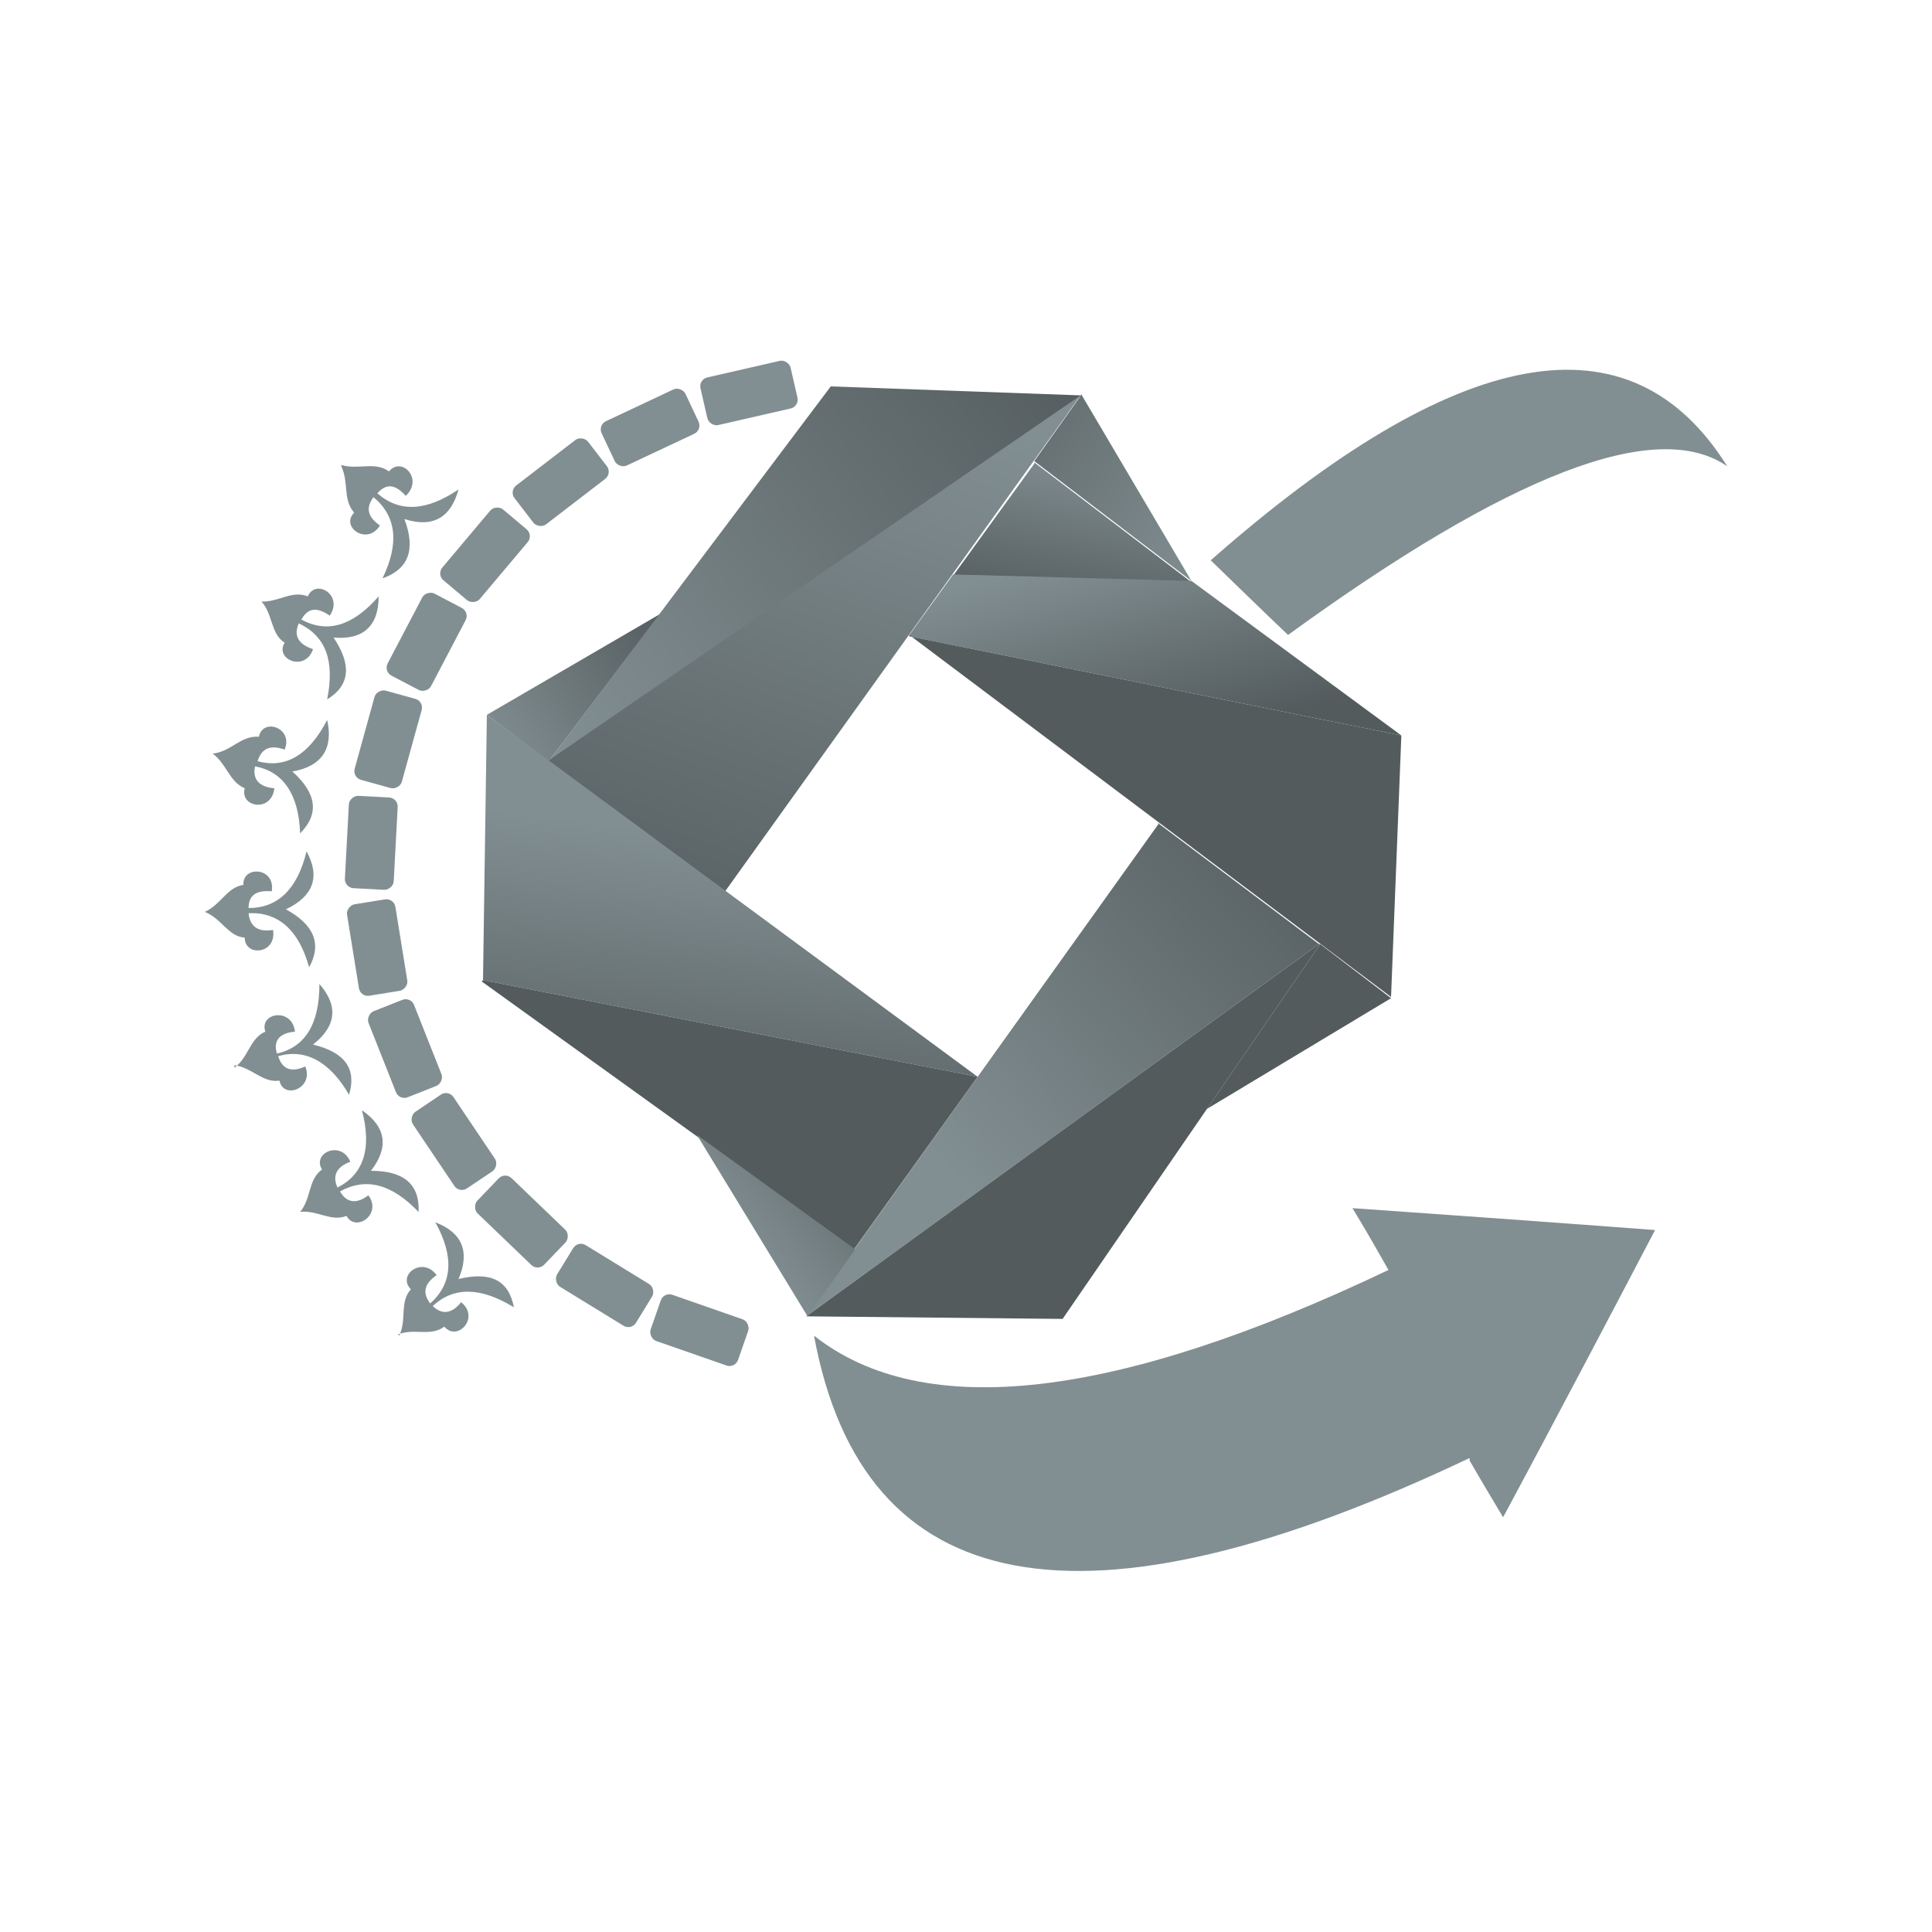 <?xml version="1.0" encoding="UTF-8"?>
<!DOCTYPE svg PUBLIC "-//W3C//DTD SVG 1.0//EN" "http://www.w3.org/TR/2001/REC-SVG-20010904/DTD/svg10.dtd">
<!-- Creator: CorelDRAW 2020 (64-Bit) -->
<svg xmlns="http://www.w3.org/2000/svg" xml:space="preserve" width="0.583in" height="0.583in" version="1.0" style="shape-rendering:geometricPrecision; text-rendering:geometricPrecision; image-rendering:optimizeQuality; fill-rule:evenodd; clip-rule:evenodd"
viewBox="0 0 15 15"
 xmlns:xlink="http://www.w3.org/1999/xlink"
 xmlns:xodm="http://www.corel.com/coreldraw/odm/2003">
 <defs>
  <style type="text/css">
   <![CDATA[
    .fil14 {fill:none}
    .fil9 {fill:#535B5D}
    .fil0 {fill:#828F92}
    .fil10 {fill:url(#id0)}
    .fil11 {fill:url(#id1)}
    .fil4 {fill:url(#id2)}
    .fil12 {fill:url(#id3)}
    .fil7 {fill:url(#id4)}
    .fil5 {fill:url(#id5)}
    .fil6 {fill:url(#id6)}
    .fil8 {fill:url(#id7)}
    .fil1 {fill:url(#id8)}
    .fil2 {fill:url(#id9)}
    .fil3 {fill:url(#id10)}
    .fil13 {fill:url(#id11)}
   ]]>
  </style>
  <linearGradient id="id0" gradientUnits="userSpaceOnUse" x1="3.72" y1="5.74" x2="5.18" y2="4.73">
   <stop offset="0" style="stop-opacity:1; stop-color:#828F92"/>
   <stop offset="1" style="stop-opacity:1; stop-color:#535B5D"/>
  </linearGradient>
  <linearGradient id="id1" gradientUnits="userSpaceOnUse" xlink:href="#id0" x1="4.95" y1="6.42" x2="4.63" y2="8.93">
  </linearGradient>
  <linearGradient id="id2" gradientUnits="userSpaceOnUse" xlink:href="#id0" x1="8.37" y1="3.53" x2="8.13" y2="4.77">
  </linearGradient>
  <linearGradient id="id3" gradientUnits="userSpaceOnUse" x1="5.45" y1="9.49" x2="6.92" y2="7.12">
   <stop offset="0" style="stop-opacity:1; stop-color:#535B5D"/>
   <stop offset="1" style="stop-opacity:1; stop-color:#535B5D"/>
  </linearGradient>
  <linearGradient id="id4" gradientUnits="userSpaceOnUse" xlink:href="#id0" x1="7.29" y1="9.02" x2="10.28" y2="6.3">
  </linearGradient>
  <linearGradient id="id5" gradientUnits="userSpaceOnUse" xlink:href="#id0" x1="8.69" y1="4.22" x2="9.1" y2="5.77">
  </linearGradient>
  <linearGradient id="id6" gradientUnits="userSpaceOnUse" xlink:href="#id3" x1="11.95" y1="8.62" x2="5.96" y2="3.83">
  </linearGradient>
  <linearGradient id="id7" gradientUnits="userSpaceOnUse" xlink:href="#id3" x1="9.2" y1="6.54" x2="7.9" y2="11.26">
  </linearGradient>
  <linearGradient id="id8" gradientUnits="userSpaceOnUse" xlink:href="#id0" x1="4.37" y1="5.84" x2="8.29" y2="2.56">
  </linearGradient>
  <linearGradient id="id9" gradientUnits="userSpaceOnUse" xlink:href="#id0" x1="7" y1="3.02" x2="5.31" y2="7.79">
  </linearGradient>
  <linearGradient id="id10" gradientUnits="userSpaceOnUse" xlink:href="#id0" x1="9.35" y1="4.59" x2="6.88" y2="2.94">
  </linearGradient>
  <linearGradient id="id11" gradientUnits="userSpaceOnUse" xlink:href="#id0" x1="5.87" y1="9.84" x2="7.15" y2="8.8">
  </linearGradient>
 </defs>
 <g id="Layer_x0020_1">
  <g id="_1319290824864">
   <rect class="fil0" transform="matrix(0.201 -0.046 0.046 0.201 5.423 2.946)" width="3.48" height="1.84" rx="0.34" ry="0.34"/>
   <rect class="fil0" transform="matrix(0.187 -0.088 0.088 0.187 4.641 3.3)" width="3.48" height="1.84" rx="0.34" ry="0.34"/>
   <rect class="fil0" transform="matrix(0.164 -0.126 0.126 0.164 3.952 3.812)" width="3.48" height="1.84" rx="0.34" ry="0.34"/>
   <rect class="fil0" transform="matrix(0.133 -0.158 0.158 0.133 3.389 4.46)" width="3.48" height="1.84" rx="0.34" ry="0.34"/>
   <rect class="fil0" transform="matrix(0.096 -0.183 0.183 0.096 2.977 5.213)" width="3.48" height="1.84" rx="0.34" ry="0.34"/>
   <rect class="fil0" transform="matrix(0.055 -0.199 0.199 0.055 2.735 6.036)" width="3.48" height="1.84" rx="0.34" ry="0.34"/>
   <rect class="fil0" transform="matrix(0.011 -0.206 0.206 0.011 2.674 6.892)" width="3.48" height="1.84" rx="0.34" ry="0.34"/>
   <rect class="fil0" transform="matrix(-0.033 -0.204 0.204 -0.033 2.798 7.742)" width="3.48" height="1.84" rx="0.34" ry="0.34"/>
   <rect class="fil0" transform="matrix(-0.076 -0.192 0.192 -0.076 3.1 8.545)" width="3.48" height="1.84" rx="0.34" ry="0.34"/>
   <rect class="fil0" transform="matrix(-0.115 -0.171 0.171 -0.115 3.567 9.266)" width="3.48" height="1.84" rx="0.34" ry="0.34"/>
   <rect class="fil0" transform="matrix(-0.149 -0.143 0.143 -0.149 4.176 9.87)" width="3.48" height="1.84" rx="0.34" ry="0.34"/>
   <rect class="fil0" transform="matrix(-0.176 -0.108 0.108 -0.176 4.901 10.33)" width="3.48" height="1.84" rx="0.34" ry="0.34"/>
   <rect class="fil0" transform="matrix(-0.195 -0.068 0.068 -0.195 5.707 10.625)" width="3.48" height="1.84" rx="0.34" ry="0.34"/>
   <path class="fil0" d="M2.65 3.61c0.13,0.04 0.26,-0.03 0.37,0.05 0.1,-0.12 0.27,0.06 0.13,0.19 -0.08,-0.09 -0.15,-0.1 -0.22,-0.02 0.17,0.15 0.38,0.14 0.63,-0.03 -0.06,0.22 -0.2,0.3 -0.42,0.23 0.09,0.24 0.03,0.39 -0.17,0.46 0.13,-0.27 0.11,-0.48 -0.07,-0.63 -0.06,0.08 -0.05,0.15 0.05,0.22 -0.1,0.16 -0.31,0.01 -0.2,-0.1 -0.09,-0.1 -0.04,-0.23 -0.1,-0.36z"/>
   <path class="fil0" d="M2.02 4.67c0.14,0.01 0.24,-0.09 0.37,-0.04 0.06,-0.14 0.28,-0.01 0.17,0.15 -0.1,-0.07 -0.17,-0.06 -0.22,0.03 0.2,0.11 0.4,0.05 0.6,-0.18 -0,0.23 -0.12,0.34 -0.35,0.32 0.14,0.21 0.13,0.37 -0.05,0.48 0.06,-0.3 -0.01,-0.49 -0.22,-0.59 -0.04,0.09 -0.01,0.16 0.11,0.2 -0.06,0.18 -0.3,0.08 -0.22,-0.05 -0.11,-0.07 -0.09,-0.22 -0.18,-0.32z"/>
   <path class="fil0" d="M1.66 5.85c0.14,-0.02 0.21,-0.14 0.35,-0.13 0.03,-0.15 0.27,-0.07 0.2,0.1 -0.11,-0.04 -0.18,-0.01 -0.21,0.09 0.22,0.06 0.4,-0.05 0.54,-0.32 0.05,0.22 -0.04,0.36 -0.27,0.4 0.19,0.17 0.21,0.33 0.06,0.48 -0.01,-0.3 -0.13,-0.48 -0.35,-0.52 -0.02,0.1 0.03,0.16 0.15,0.17 -0.02,0.19 -0.27,0.15 -0.23,0 -0.12,-0.05 -0.14,-0.19 -0.25,-0.27z"/>
   <path class="fil0" d="M1.59 7.08c0.13,-0.06 0.17,-0.19 0.3,-0.21 -0.01,-0.15 0.25,-0.14 0.22,0.05 -0.12,-0.01 -0.18,0.03 -0.18,0.13 0.23,0 0.38,-0.15 0.45,-0.44 0.11,0.2 0.05,0.35 -0.16,0.45 0.22,0.12 0.28,0.27 0.18,0.45 -0.08,-0.29 -0.24,-0.43 -0.47,-0.42 0.01,0.1 0.07,0.15 0.19,0.13 0.03,0.19 -0.22,0.21 -0.22,0.06 -0.13,-0.01 -0.18,-0.15 -0.31,-0.2z"/>
   <path class="fil0" d="M1.82 8.29c0.11,-0.08 0.12,-0.23 0.24,-0.28 -0.05,-0.15 0.21,-0.19 0.23,-0 -0.12,0.01 -0.17,0.07 -0.14,0.17 0.22,-0.05 0.33,-0.23 0.33,-0.54 0.15,0.17 0.13,0.33 -0.05,0.47 0.25,0.06 0.34,0.19 0.28,0.39 -0.15,-0.26 -0.34,-0.36 -0.55,-0.3 0.03,0.1 0.1,0.13 0.21,0.08 0.07,0.17 -0.17,0.26 -0.2,0.11 -0.13,0.02 -0.21,-0.1 -0.35,-0.12z"/>
   <path class="fil0" d="M2.33 9.41c0.09,-0.11 0.06,-0.25 0.17,-0.33 -0.08,-0.13 0.15,-0.23 0.22,-0.06 -0.11,0.04 -0.14,0.11 -0.1,0.2 0.2,-0.1 0.27,-0.3 0.19,-0.6 0.19,0.13 0.21,0.29 0.07,0.47 0.25,-0 0.38,0.1 0.37,0.32 -0.21,-0.22 -0.41,-0.27 -0.61,-0.16 0.05,0.09 0.13,0.1 0.22,0.03 0.11,0.15 -0.1,0.29 -0.17,0.16 -0.12,0.05 -0.23,-0.05 -0.37,-0.03z"/>
   <path class="fil0" d="M3.1 10.37c0.06,-0.13 0,-0.26 0.09,-0.36 -0.11,-0.11 0.09,-0.26 0.2,-0.11 -0.1,0.07 -0.11,0.14 -0.05,0.22 0.17,-0.15 0.19,-0.36 0.04,-0.63 0.21,0.08 0.27,0.23 0.18,0.44 0.25,-0.06 0.39,0.01 0.43,0.22 -0.26,-0.16 -0.47,-0.16 -0.63,-0.01 0.07,0.07 0.15,0.06 0.22,-0.03 0.15,0.12 -0.03,0.31 -0.13,0.19 -0.11,0.08 -0.23,0.01 -0.36,0.06z"/>
   <path class="fil0" d="M11.41 11.32c-3.01,1.43 -4.71,1.11 -5.09,-0.95 0.85,0.67 2.34,0.5 4.46,-0.51 -0.18,-0.32 -0.28,-0.48 -0.28,-0.48 1.57,0.11 2.35,0.17 2.35,0.17 -0.78,1.49 -1.18,2.23 -1.18,2.23 -0.18,-0.3 -0.26,-0.44 -0.26,-0.44z"/>
   <path class="fil0" d="M10 4.93c1.72,-1.25 2.86,-1.69 3.41,-1.31 -0.75,-1.2 -2.09,-0.96 -4.01,0.73 0.39,0.38 0.59,0.57 0.59,0.57z"/>
   <path class="fil1" d="M4.26 5.91l2.19 -2.91 1.95 0.07 -4.14 2.84z"/>
   <path class="fil2" d="M4.26 5.91l1.37 1.01 2.76 -3.85 -4.14 2.84z"/>
   <path class="fil3" d="M8.4 3.07l0.85 1.44 -1.22 -0.93 0.37 -0.52z"/>
   <path class="fil4" d="M8.03 3.59l1.22 0.93 -1.85 -0.05 0.63 -0.87z"/>
   <path class="fil5" d="M7.06 4.94l3.82 0.77 -1.63 -1.2 -1.85 -0.05 -0.34 0.47z"/>
   <path class="fil6" d="M7.06 4.94l3.82 0.77 -0.08 2.03 -3.74 -2.81z"/>
   <path class="fil7" d="M9 6.39l-2.74 3.83 3.98 -2.89 -1.25 -0.94z"/>
   <path class="fil8" d="M10.25 7.33l-2 2.91 -1.99 -0.02 3.98 -2.89z"/>
   <path class="fil9" d="M10.8 7.75l-1.43 0.86 0.88 -1.28 0.55 0.42z"/>
   <path class="fil10" d="M5.12 4.77l-0.86 1.14 -0.48 -0.36 1.34 -0.78z"/>
   <path class="fil11" d="M3.78 5.55l3.81 2.81 -3.84 -0.75 0.03 -2.06z"/>
   <path class="fil12" d="M3.75 7.61l3.84 0.75 -0.96 1.34 -2.89 -2.08z"/>
   <path class="fil13" d="M5.41 8.81l0.86 1.41 0.37 -0.52 -1.23 -0.89z"/>
  </g>
  <rect class="fil14" width="15" height="15"/>
 </g>
</svg>
